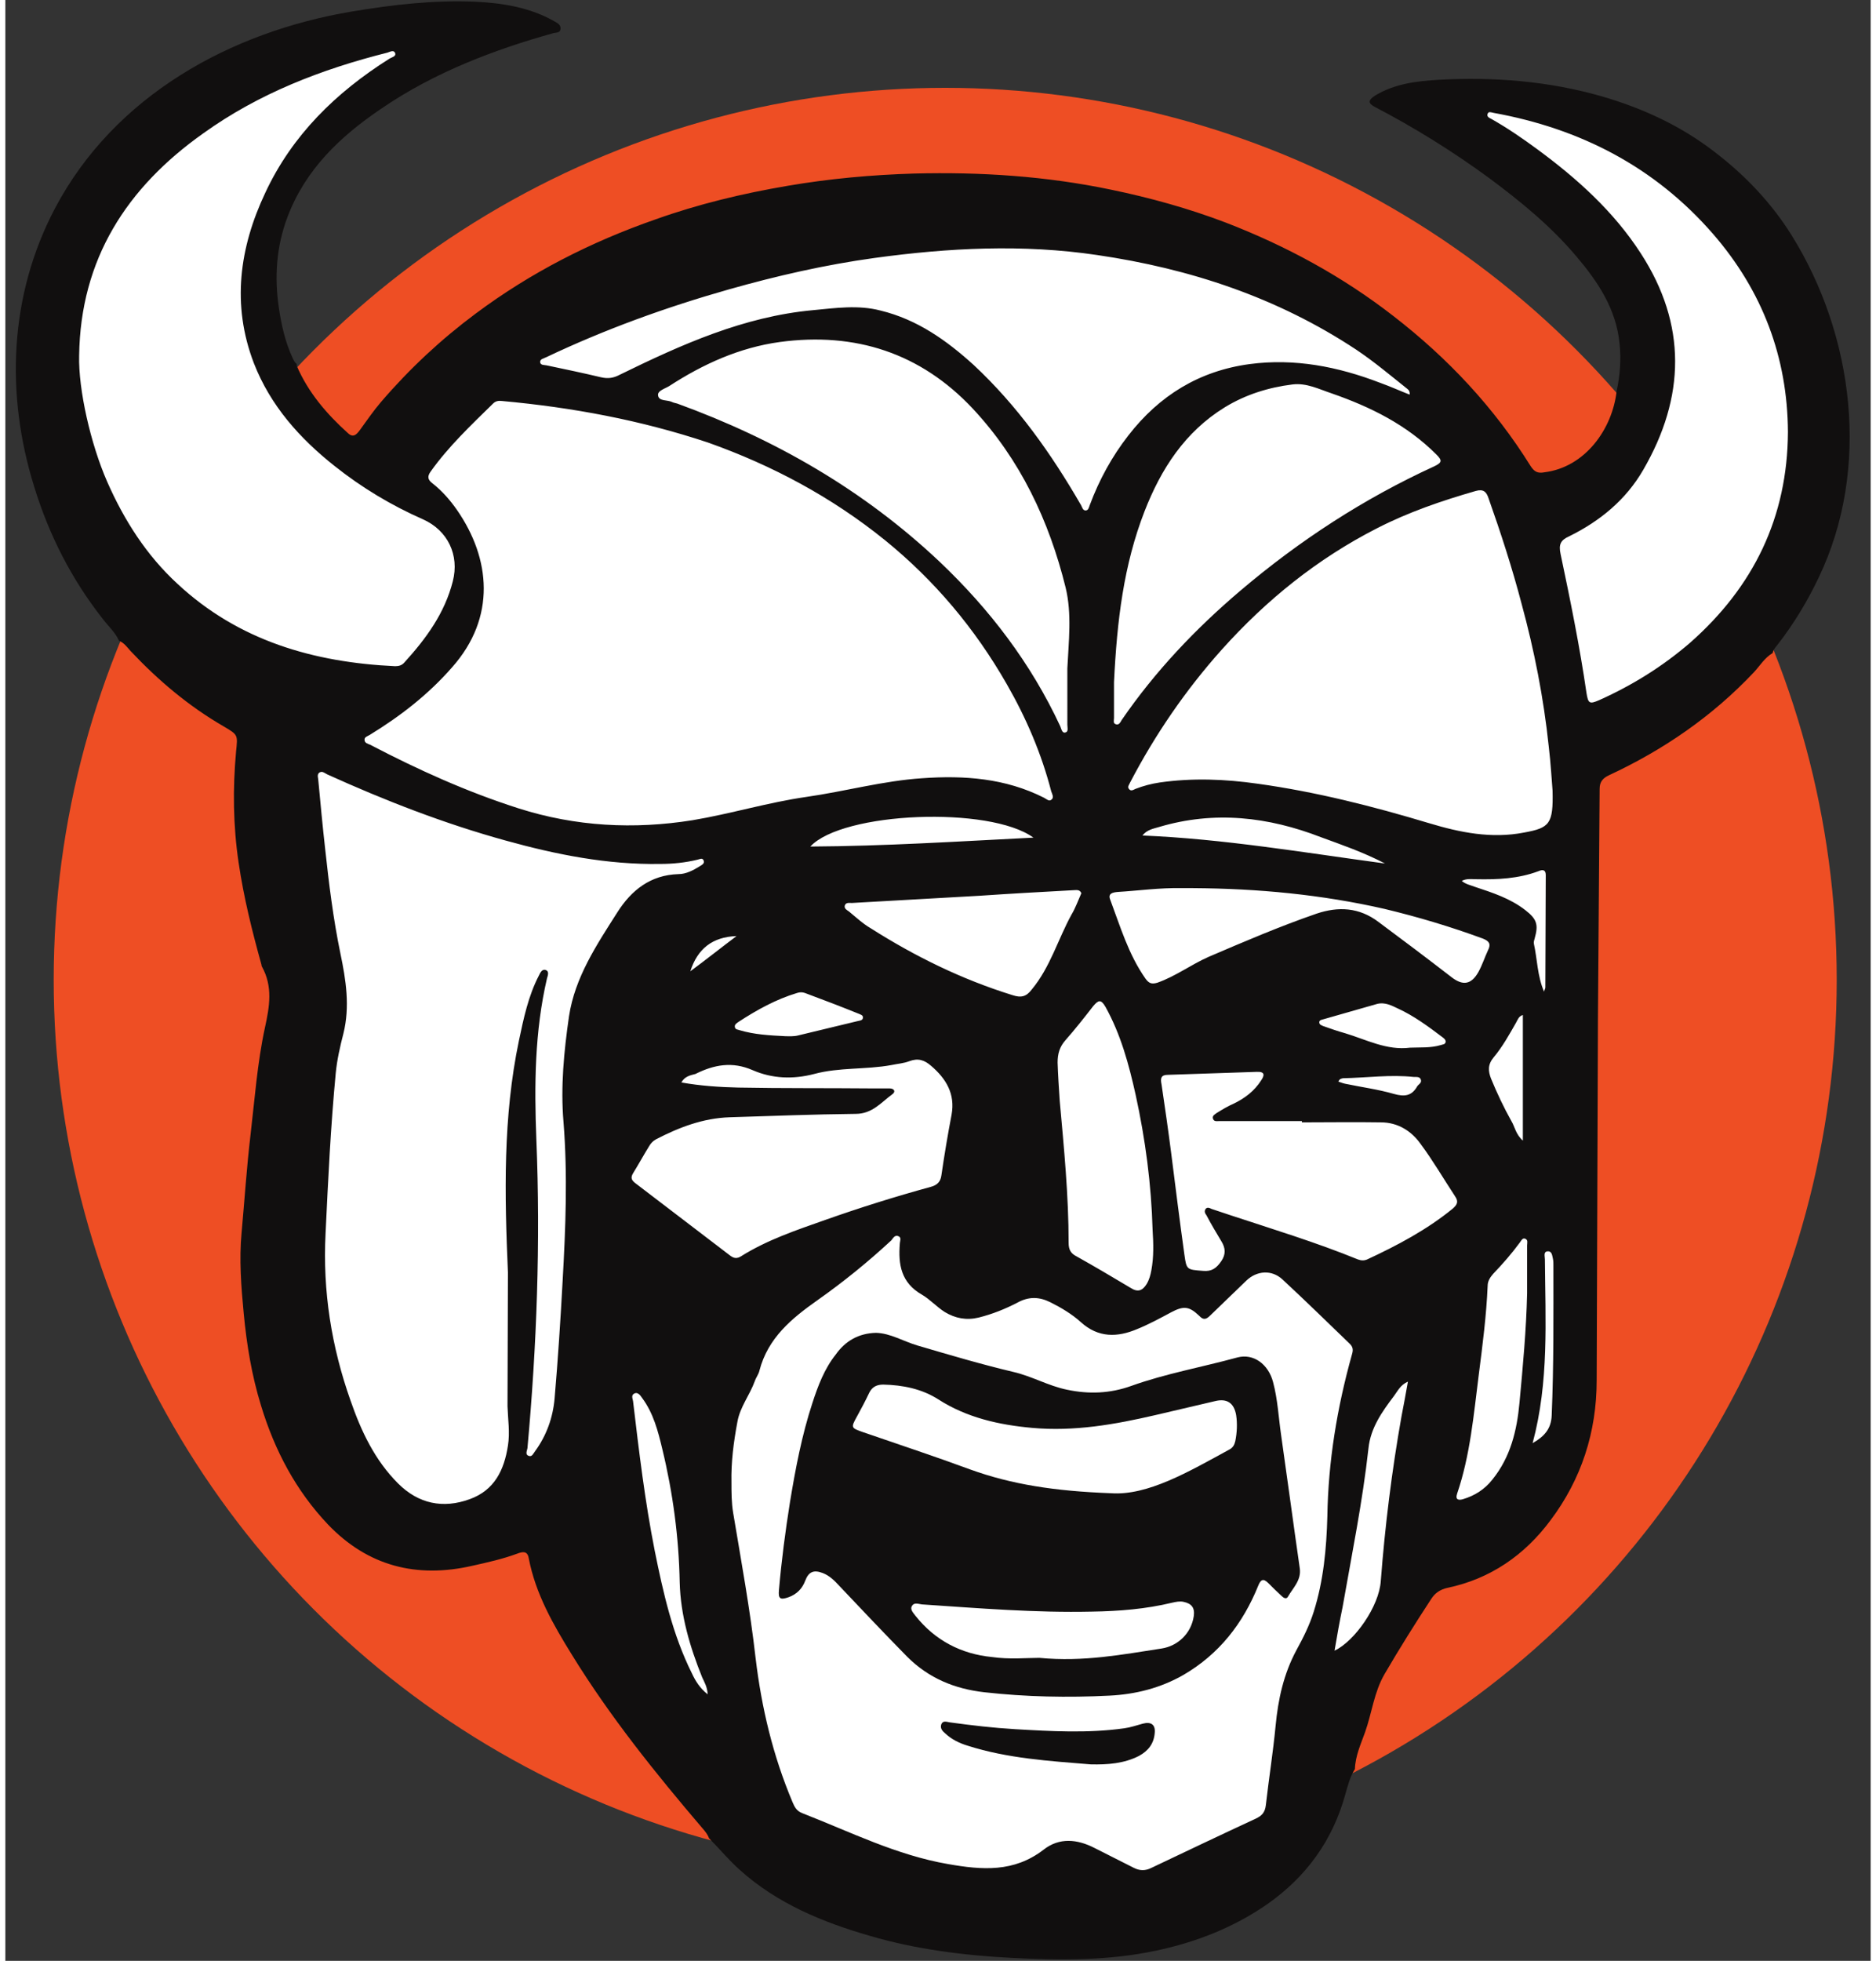 <svg height="2500" viewBox="14.4 17.7 439.8 462.1" width="2393" xmlns="http://www.w3.org/2000/svg"><rect x="14.4" y="17.7" width="439.8" height="462.1" fill="#333333" stroke="none"/><circle cx="236" cy="248.6" fill="#ee4e24" r="210.2"/><path d="m263.9 473.1c-3.4 0-7.1-.1-11.7-.3-12.2-.6-22.6-2.3-31.9-5-8.5-2.5-19.4-6.3-28-14-1.5-1.4-3-3-4.6-4.6-.5-.5-1-1.1-1.5-1.6-.6-1.2-1.4-2.1-1.9-2.7l-.1-.2c-10.3-12.1-21.1-25.4-30.2-40.1-4.3-7-8-13.3-9.4-20.6-.8-4.1-3.9-6.8-7.8-6.8-1.4 0-2.6.3-3.5.7-3 1.1-6.3 1.8-9.7 2.6l-.3.1c-2.8.6-5.5 1-8.1 1-7.6 0-14-2.9-19.7-8.8-6.4-6.7-11.1-15-14.2-25.3-1.9-6.1-3.1-12.8-3.9-20.5-.5-5.8-1-11.9-.5-17.8.3-2.8.5-5.6.7-8.4.4-4.8.8-9.7 1.4-14.5.3-2.2.5-4.4.7-6.6.7-6.3 1.3-12.2 2.6-18.1 1-4.6 2.5-11.4-1-18.3-2-7.2-4-15-5.1-23-1.2-8-1.4-16.1-.6-24.7v-.4c.6-6.1-.8-8.6-6.2-11.8-7.1-4.1-13.8-9.6-20.5-16.6-.1-.1-.2-.3-.3-.4-.5-.6-1.2-1.4-2.3-2.2-.8-1.3-1.7-2.3-2.5-3.2-.3-.4-.7-.8-1-1.1-6.7-8.5-11.7-18.3-15.1-29.1-6.6-21.1-5-42.6 4.4-60.5 11.7-22.3 35.5-38 65.3-43 9.3-1.6 16.9-2.3 23.8-2.3 1.2 0 2.4 0 3.6.1-1.3.5-2.6 1-3.8 1.5-8.1 3.4-15.2 7.2-21.7 11.6-7.9 5.4-19 14.2-24.5 28.6-2.9 7.6-3.7 15.7-2.4 24.7.8 5.3 2 9.6 3.7 13.5.2.5.5 1.1 1 1.9 2.8 6.5 7.4 12.4 13.8 18.2 2.1 1.8 4.1 2.2 5.5 2.2 4.1 0 6.3-3 7.1-4.1l1.1-1.6c1.2-1.6 2.3-3.2 3.4-4.5 6.3-7.3 13.5-14 21.3-19.9 11.9-8.9 25.2-15.9 40.6-21.3 9.3-3.3 19.1-5.7 30-7.6 9.5-1.6 19.3-2.5 29-2.8 2.2-.1 4.3-.1 6.5-.1 13.8 0 26.4 1.2 38.4 3.7 9.6 2 18.1 4.4 25.9 7.4 13.9 5.3 26.7 12.4 38 21.2 12.5 9.7 22.9 21 30.7 33.6 2.4 3.9 5.7 4.7 8.1 4.7.6 0 1.3-.1 2-.2 12.7-2.2 20.5-14.1 21.8-24.9.9-4.6 1.2-8.8.8-12.8-1-10.2-6.5-18-11.7-24.2-6.9-8.2-15.2-14.7-21.7-19.5-5.4-4-11-7.7-16.7-11.1.4 0 .9-.1 1.3-.1 2.5-.1 4.9-.2 7.3-.2 10.5 0 19.9 1.3 28.9 3.8 9.5 2.7 17.5 6.7 24.4 12 7 5.4 12.4 11.2 16.6 17.9 14.2 22.9 16.6 52 6 74.1-2.6 5.4-5.6 10.4-9 14.9l-.1.2c-.3.4-.7.9-1.1 1.5-1.3 1.1-2.2 2.2-2.9 3.2-.3.4-.6.8-.9 1.1-8.8 9.3-19.6 17-32.2 22.8-4.9 2.3-6 6.3-6 9.2 0 8.8-.1 17.6-.2 26.4-.1 9.4-.1 18.7-.2 28.1-.1 27.4-.2 54.9-.2 82.3v2.6c0 10.8-3.2 20.6-9.6 29.1-5.4 7.3-12.1 11.6-20.4 13.3-3.4.7-6.1 2.6-8 5.5-4.2 6.4-7.8 12.3-11.2 18-2.1 3.5-3 7.2-3.9 10.5-.4 1.6-.8 3.1-1.3 4.4-.2.5-.4 1-.5 1.5-.8 2.2-1.7 4.6-2.1 7.4-1 2-1.5 3.9-1.9 5.5l-.2.8c-2.5 9.1-7.7 16.3-15.7 22-6.7 4.7-14.5 8-23.8 10-5.7 1.4-12.2 2-20.2 2z" fill="#fff"/><g fill="#110f0f"><path d="m394.3 109.9c.8-3.7 1.1-7.4.7-11.2-.8-8.2-5.1-14.6-10.2-20.6-6-7.1-13.1-12.9-20.5-18.4-8.6-6.3-17.6-11.9-27-16.8-1.7-.9-1.6-1.6.1-2.7 4.6-2.8 9.9-3.4 15-3.7 13-.7 25.8.3 38.4 3.9 9.6 2.8 18.6 6.9 26.6 13.1 7.2 5.5 13.4 12 18.2 19.7 14.7 23.6 18.6 55 6.4 80.5-2.7 5.7-5.9 11-9.8 16-.5.6-1 1.2-1.1 1.9-1.9 1.1-3 3-4.4 4.5-9.8 10.4-21.3 18.3-34.2 24.3-1.5.7-2.2 1.6-2.2 3.2-.1 18.2-.3 36.3-.4 54.5l-.3 84.9c0 12.2-3.6 23.3-10.9 33-6.1 8.2-14.2 13.8-24.3 15.9-1.7.4-2.9 1.2-3.8 2.6-3.8 5.8-7.5 11.7-11 17.7-2.5 4.3-3 9.2-4.6 13.7-1 2.8-2.3 5.6-2.4 8.7-1.2 1.9-1.7 4-2.3 6.1-3 10.8-9.2 19.3-18.3 25.7-7.9 5.5-16.8 9-26.3 11-11.3 2.4-22.7 2.3-34.1 1.7-11.3-.6-22.5-2-33.4-5.2-11.1-3.2-21.8-7.6-30.6-15.5-2.6-2.3-4.8-5-7.3-7.5-.3-.9-.9-1.6-1.5-2.3-11.1-13-21.8-26.3-30.8-40.9-4.4-7.1-8.6-14.4-10.2-22.8-.3-1.8-1.5-1.5-2.6-1.1-3.5 1.3-7.1 2.1-10.7 2.9-13.1 3-24.6.1-34-9.7-7.6-8-12.6-17.5-15.8-28-2.2-7.1-3.4-14.4-4.1-21.8-.6-6.3-1.1-12.7-.5-19 .7-7.7 1.2-15.4 2.1-23 1-8.5 1.6-17 3.4-25.3 1.1-5 1.9-9.7-.7-14.4-.1-.1-.1-.3-.1-.4-2.2-7.9-4.2-15.9-5.4-24.1-1.3-8.7-1.4-17.5-.6-26.2.4-3.9.5-3.9-2.9-5.9-8.3-4.8-15.4-10.8-22-17.8-.8-.9-1.5-1.9-2.7-2.4-.9-2-2.5-3.4-3.8-5.1-7.4-9.4-12.7-19.8-16.2-31.2-6.8-21.8-5.9-45.1 4.9-65.6 14-26.5 41.3-41.6 70.1-46.4 9.6-1.6 19.2-2.7 28.9-2.3 6.4.3 12.9 1.3 18.7 4.6.7.4 1.6.8 1.5 1.8-.1 1.1-1.2.8-2 1.1-6.8 1.9-13.4 4.1-19.9 6.8-7.2 3-14.1 6.6-20.5 11-9.6 6.5-17.8 14.3-22 25.5-2.6 6.9-3.1 14.1-2 21.4.6 4.1 1.5 8 3.2 11.7.3.6.5 1.1 1 1.5v.4c2.7 6.3 7.1 11.4 12.1 15.9 1.3 1.2 2.1.2 2.9-.9 1.6-2.2 3.1-4.4 4.9-6.5 6.7-7.8 14.1-14.7 22.3-20.8 13-9.7 27.2-16.9 42.4-22.2 10.1-3.6 20.5-6.1 31.1-7.9 9.9-1.7 19.9-2.6 29.9-2.9 15.6-.4 31.1.6 46.4 3.8 9.2 1.9 18.2 4.4 26.9 7.7 14.3 5.5 27.6 12.7 39.7 22.1 12.8 9.9 23.7 21.5 32.3 35.3.9 1.4 1.7 1.8 3.3 1.5 9.6-1.2 16-10.2 17-19.1zm-262.8 2.3c-.8-.1-1.5 0-2.1.6-5.2 5.1-10.5 10.1-14.7 16-.8 1.1-.8 1.9.4 2.8 2.3 1.8 4.2 4 5.8 6.3 7.9 11.4 9.3 25.3-1.2 37.1-5.6 6.4-12.2 11.5-19.4 15.9-.5.3-1.3.5-1.2 1.2 0 .7.8.9 1.3 1.1 11.3 5.9 22.8 11.1 35 15 13.5 4.3 27.2 5 41 2.8 9-1.5 17.8-4.2 26.9-5.5s18.1-3.8 27.3-4.4c9.9-.7 19.6 0 28.7 4.6.6.3 1.2 1 1.8.4.6-.5.1-1.3-.1-1.9-2.3-8.9-5.9-17.3-10.5-25.3-7.5-13.1-17-24.4-28.7-33.9-12.5-10.1-26.5-17.6-41.7-23-15.9-5.3-32.1-8.3-48.6-9.8zm54.1 254.8c0 2.4 0 4.8.4 7.2 1.9 11.4 4 22.8 5.3 34.3 1.4 11.7 4.1 23 8.7 33.9.5 1.2 1 2.1 2.3 2.6 11.3 4.4 22.2 9.9 34.4 12 8 1.4 15.5 2 22.5-3.4 3.7-2.9 7.9-2.5 12-.4 3.1 1.6 6.2 3.1 9.3 4.7 1.4.7 2.7.7 4.1 0 8.2-3.9 16.4-7.8 24.6-11.6 1.5-.7 2.2-1.5 2.4-3.2.7-6.2 1.7-12.4 2.3-18.7s1.9-12.2 4.9-17.8c1.6-2.9 3.1-5.9 4.1-9.1 2.3-7.3 3-14.9 3.2-22.4.2-13 2.3-25.7 5.8-38.2.3-1 .3-1.7-.5-2.5-5.3-5.1-10.5-10.2-15.9-15.2-2.5-2.3-6-2.1-8.5.3l-8.5 8.2c-.9.9-1.6 1.2-2.6.1-2.4-2.3-3.7-2.4-6.7-.8-2.6 1.4-5.2 2.8-7.9 3.9-4.7 2-9.2 2.1-13.3-1.6-2.1-1.9-4.6-3.4-7.2-4.7s-5.1-1.4-7.8.1c-2.9 1.5-5.9 2.7-9.1 3.5-2.9.7-5.5.2-8-1.3-1.9-1.2-3.5-3-5.4-4.1-4.9-2.8-5.6-7.1-5.2-12 0-.6.5-1.5-.4-1.8-.8-.3-1.2.5-1.6 1-5.5 5.1-11.3 9.8-17.4 14.1s-11.7 8.9-13.7 16.6c-.2.9-.8 1.6-1.1 2.5-1.2 3.3-3.5 6.1-4.1 9.6-.9 4.8-1.5 9.5-1.4 14.2zm-52.7-49.4c-.8-18.3-1.2-36.6 2.6-54.7 1.1-5.2 2.2-10.5 4.7-15.3.3-.6.7-1.6 1.6-1.3s.5 1.3.3 2c-2.9 12.5-3 25.2-2.5 37.9 1 24.3.1 48.6-2.1 72.8-.1.6-.6 1.5.3 1.8.8.3 1.1-.6 1.5-1.1 2.7-3.7 4.2-7.9 4.6-12.4.8-9.3 1.4-18.6 1.9-27.8.7-12.5 1.2-24.9.2-37.4-.7-8.3.1-16.6 1.3-24.9 1.4-9.2 6.5-16.8 11.4-24.5 3.3-5.2 7.8-8.8 14.4-9 1.8 0 3.5-.9 5.1-1.9.5-.3 1.2-.7.8-1.4-.3-.6-.9-.2-1.4-.1-2.9.7-5.8 1-8.8 1-12.5.2-24.5-2.2-36.4-5.5-14.5-4-28.4-9.4-42.1-15.6-.6-.3-1.2-.9-1.9-.4-.6.5-.2 1.3-.2 1.9.5 5.3 1 10.7 1.6 16 .9 8.3 1.9 16.5 3.6 24.7 1.3 6.2 2.3 12.5.7 18.9-.8 3.1-1.5 6.2-1.8 9.3-1.2 12.6-1.8 25.2-2.4 37.8-.7 13.6 1.4 26.7 5.9 39.4 2.5 7.2 5.7 14 11.2 19.5 4.8 4.8 10.6 6 16.9 3.7 5.8-2.1 8.1-6.8 9-12.6.5-3.1 0-6.2-.1-9.3 0-10.5.1-21 .1-31.5zm-101.1-216.1c-.2 8 2.7 20.8 6.6 29.7 4 9.1 9.3 17.4 16.6 24.1 14.4 13.4 32.1 18.5 51.3 19.4.9 0 1.6-.2 2.2-.9 5.1-5.6 9.5-11.6 11.4-19.1 1.6-6.2-1.2-12-7-14.6-7.5-3.3-14.5-7.5-20.9-12.6-8.2-6.5-15.1-14.2-19-24.2-5.3-13.8-3.4-27.3 2.7-40.2 6.3-13.5 16.6-23.6 29.3-31.6.5-.3 1.6-.5 1.3-1.3s-1.2-.3-1.8-.1c-15.5 3.9-30.3 9.6-43.4 19-18.1 12.8-29 29.7-29.3 52.4zm347.4 102.5c-.2-2.2-.4-6.3-.9-10.4-1.2-11.4-3.4-22.6-6.4-33.6-2.2-8.4-4.9-16.7-7.8-24.9-.5-1.5-1.2-2.2-3-1.7-8 2.3-15.9 5-23.3 8.8-14.1 7.2-26.1 16.9-36.6 28.6-8.5 9.5-15.7 20-21.6 31.3-.2.5-.7 1-.3 1.5.5.7 1.1.2 1.6 0 1.8-.7 3.7-1.2 5.7-1.5 7.7-1.1 15.4-.8 23.1.3 13.7 1.9 27.1 5.3 40.4 9.3 7.3 2.2 14.7 3.7 22.4 2.2 6-1.1 6.9-2 6.7-9.9zm-33.7-93.3c.1-.7-.2-1.1-.6-1.4-3.9-3.1-7.8-6.4-12-9.2-18.6-12.3-39.2-19.1-61.1-22.3-17.5-2.6-35-1.7-52.5.7-11.6 1.6-23 4.2-34.3 7.4-14.8 4.2-29.2 9.4-43.1 16-.6.3-1.5.4-1.4 1.2.1.7 1 .6 1.5.7 4.3.9 8.6 1.8 12.8 2.8 1.7.4 3 .2 4.5-.6 14.5-7.1 29.2-13.7 45.5-15.2 5.3-.5 10.7-1.3 16 .1 8.6 2.1 15.5 7 21.9 12.8 10.3 9.6 18.3 20.9 25.3 33 .3.5.4 1.3 1.1 1.3s.8-.8 1-1.3c2.2-5.9 5.2-11.4 9.1-16.4 7.3-9.4 16.7-15.2 28.6-16.8 10.6-1.4 20.8.6 30.7 4.4 2.5.9 4.7 1.9 7 2.8zm89.2 8.8c-.1-17.6-6-33.2-17.6-46.6-13.8-15.9-31.4-24.9-51.8-28.6-.5-.1-1.2-.4-1.4.2-.3.8.5 1 1 1.3 3.7 2.1 7.2 4.5 10.6 7 9.4 6.9 18.1 14.7 24.5 24.6 10.9 16.8 10.5 33.9.6 51-4.1 7.1-10.2 12.1-17.5 15.7-2 .9-2.5 1.9-2 4.2 2.3 10.9 4.5 21.7 6.1 32.7.4 2.5.7 2.7 3 1.7 7.8-3.5 14.9-7.9 21.4-13.5 15-13.2 23-29.6 23.1-49.7zm-169.9 55.7c.3-6.3 1.1-12.8-.4-19-3.9-15.8-10.7-30.2-21.9-42.2-12.3-13.1-27.7-18.1-45.5-15.7-9.5 1.3-18.1 5.2-26.1 10.4-1 .6-2.8 1.1-2.6 2.2.2 1.4 2.1 1 3.2 1.5.4.2.9.3 1.3.4 23.1 8.4 44 20.4 61.9 37.3 11.8 11.2 21.5 23.9 28.4 38.7.3.6.4 1.8 1.3 1.5.7-.2.4-1.2.4-1.8zm11 3.3v8.4c0 .6-.3 1.3.5 1.5.7.2 1-.5 1.3-1 7.9-11.5 17.4-21.5 28-30.5 13.9-11.8 29.1-21.7 45.7-29.3 1.9-.9 1.9-1.4.5-2.8-7-7-15.5-11.2-24.7-14.4-3-1-5.9-2.5-9.2-2.1-5.7.7-11.1 2.4-16 5.4-9.4 5.8-15 14.5-18.9 24.5-4.9 12.6-6.5 25.7-7.2 40.3zm-102 94.3c4.5.8 9 1.1 13.4 1.2 10.5.2 21 .1 31.6.2h4.1c1.1 0 1.5.8.6 1.4-2.6 1.9-4.7 4.6-8.6 4.6-9.9.1-19.8.5-29.7.8-6.3.2-12 2.4-17.4 5.2-.7.4-1.2.9-1.6 1.6-1.3 2.1-2.5 4.3-3.8 6.4-.6 1-.4 1.6.5 2.3 7.5 5.7 14.9 11.4 22.4 17.1.8.6 1.5.8 2.5.2 6.2-3.9 13.1-6.2 19.9-8.6 8.2-2.9 16.5-5.5 24.9-7.8 1.5-.4 2.3-1.2 2.5-2.7.7-4.8 1.5-9.6 2.4-14.3.9-4.9-1.3-8.5-4.8-11.5-1.6-1.4-3.1-1.9-5.2-1.1-1.3.5-2.8.6-4.2.9-6 1.1-12.3.5-18.2 2.1-5 1.3-9.9 1.1-14.5-.9-4.8-2.1-9.1-1.3-13.5.9-1.1.3-2.5.5-3.3 2zm146.3 9.4v-.3h-19.5c-.6 0-1.3.2-1.5-.7-.1-.6.5-.9.9-1.2 1.3-.8 2.6-1.6 4-2.2 2.7-1.3 4.9-3 6.5-5.5.9-1.3.8-2.1-1.1-2-7 .2-13.9.5-20.9.7-1.6 0-1.8.8-1.5 2.2.8 5.4 1.6 10.9 2.3 16.4 1 7.9 2 15.9 3.1 23.8.5 3.6.6 3.5 4.4 3.8 2.1.2 3.2-.7 4.3-2.3s1-3.1 0-4.7c-1.2-2-2.4-4-3.5-6.1-.3-.4-.6-.9-.2-1.5.4-.5 1-.2 1.4 0l4.5 1.5c10 3.3 20.2 6.4 30 10.4.8.3 1.5.3 2.2 0 7.1-3.3 14.1-7 20.2-12 1-.9 1.4-1.6.5-2.9-2.7-4.1-5.2-8.4-8.1-12.3-2.2-3.1-5.4-5.1-9.4-5.1-6.2-.1-12.4 0-18.6 0zm-35.2 25.4c-.3-10.8-1.7-21.4-4-31.9-1.6-7.2-3.5-14.2-7.1-20.7-1.1-1.9-1.7-1.6-2.9-.2-2.1 2.7-4.3 5.5-6.6 8.1-1.3 1.5-1.8 3.1-1.8 5.2.1 3 .3 6 .5 9 1 11.1 2.1 22.3 2.1 33.5 0 1.6.5 2.5 1.9 3.2 4.3 2.4 8.5 4.9 12.7 7.4 1.7 1.1 2.8.7 3.8-.9.6-1 .9-2.1 1.1-3.2.6-3.2.5-6.4.3-9.5zm9.6-80.6h-2.9c-5-.1-10 .6-14.9.9-1.1.1-2.4.3-1.8 1.8 2.4 6.4 4.3 12.9 8.3 18.6.8 1.1 1.4 1.4 2.8 1 4.3-1.5 8-4.3 12.1-6.1 8.4-3.6 16.8-7.2 25.5-10.2 5.1-1.7 10-1.5 14.6 2 5.8 4.3 11.5 8.6 17.2 13 2.6 2 4.6 1.8 6.3-1.2.9-1.6 1.5-3.5 2.3-5.2.7-1.4.3-2.1-1.2-2.7-7.6-2.8-15.3-5.1-23.2-7-14.9-3.4-29.9-4.8-45.1-4.9zm-26.4 1.2c-.4-1-1.3-.7-2.1-.7-7.3.4-14.6.8-21.9 1.3-10 .6-20.1 1.1-30.1 1.7-.6 0-1.5-.2-1.7.7-.1.7.6 1 1 1.3 1.7 1.4 3.3 2.9 5.2 4 10.4 6.6 21.4 12 33.3 15.7 2.1.7 3.3.4 4.6-1.3 4.4-5.3 6.2-11.9 9.4-17.7.9-1.5 1.5-3.2 2.3-5zm105.1 94.3v-11.3c0-.6.3-1.3-.5-1.6-.6-.2-.9.5-1.2.9-1.9 2.6-4.1 5.1-6.3 7.4-.7.8-1.3 1.7-1.3 2.8-.3 7-1.2 14-2.1 21-1.2 9.4-2 18.9-5.1 28-.5 1.5.4 1.6 1.4 1.3 2.7-.8 5.1-2.3 6.9-4.6 4.3-5.3 5.8-11.6 6.4-18.1.8-8.6 1.6-17.1 1.8-25.8zm-45.4 84.2c4.7-2.2 10.5-10.4 10.9-16.4 1-13 2.6-26 4.9-38.9.5-2.6 1-5.2 1.5-8.1-1.8.8-2.4 2.2-3.3 3.4-2.8 3.7-5.5 7.5-6 12.3-1.4 12.6-3.9 24.9-6.1 37.4-.7 3.4-1.3 6.7-1.9 10.3zm-147.8 10.3c-.1-1.8-.8-2.9-1.3-4-2.9-7.2-5.1-14.6-5.3-22.4-.2-10.6-1.6-21.1-4.1-31.4-1-4.2-2.1-8.5-4.8-12.1-.4-.6-1-1.4-1.8-1s-.4 1.2-.3 1.8c1.4 11.8 2.8 23.6 5.1 35.2 2 9.9 4.2 19.8 8.8 29 .8 1.7 1.8 3.4 3.7 4.9zm159.7-195.8c-5.2-2.7-10.2-4.4-15.1-6.2-12.4-4.8-25.1-6.3-38.2-2.4-1.3.4-2.8.6-3.9 2 19.2.8 37.9 4 57.2 6.6zm-82.9-6.1c-10.3-7.5-45-6.1-52.6 2.1 17.6-.1 34.8-1.2 52.6-2.1zm-58.4 46.8c.6 0 1.9.1 3-.2 4.7-1.1 9.4-2.3 14.1-3.4.4-.1 1-.1 1.1-.7.1-.7-.6-.8-1-1-4.2-1.7-8.4-3.3-12.7-4.9-.6-.2-1.2-.2-1.8 0-5 1.5-9.5 4-13.8 6.8-.4.3-1 .6-.9 1.2.1.7.7.6 1.2.8 3.4 1 6.8 1.2 10.8 1.4zm147.2 2.7c2.4-.1 4.8.1 7.2-.6.5-.2 1.1-.1 1.2-.8 0-.5-.4-.8-.8-1.1-3.3-2.5-6.7-5-10.4-6.7-1.5-.7-3.1-1.6-5-1.1l-12.6 3.6c-.4.1-1 .2-1 .7 0 .6.5.7.9.9 1.7.6 3.4 1.2 5.2 1.7 5 1.5 9.8 4.1 15.3 3.4zm31.6-13.2c.1-.5.3-.7.3-1 0-8.8.1-17.7.1-26.5 0-1.3-.8-1.3-1.7-.9-4.8 1.8-9.7 2-14.7 1.9-1.1 0-2.3-.2-3.4.4.9.8 2.1 1 3.1 1.4 4.2 1.4 8.3 2.7 11.9 5.5 2.7 2.1 3.1 3.4 2.2 6.6-.1.4-.3.9-.2 1.3.8 3.6.8 7.6 2.4 11.3zm-5 35.1v-29.6c-1 .3-1.2 1.1-1.6 1.8-1.6 2.8-3.2 5.7-5.3 8.2-1.4 1.7-1.3 3.2-.6 5 1.4 3.4 3 6.8 4.8 10 .8 1.3 1 3.1 2.7 4.6zm2.3 71.3c2.8-1.6 4.4-3.4 4.5-6.6.5-11.8.4-23.6.4-35.4 0-.5 0-.9-.1-1.4-.2-.8-.2-1.9-1.3-1.8-1 .1-.6 1.2-.6 1.9.1 14.4 1 28.8-2.9 43.3zm-45.8-85.2c.6.2 1.1.4 1.6.5 3.8.8 7.7 1.3 11.5 2.4 2.5.7 4.2.5 5.5-1.8.3-.5 1.2-.8.8-1.7-.3-.6-1.1-.5-1.6-.5-5.6-.6-11.2.2-16.7.3-.4.1-.8.1-1.1.8zm-141.9-34.3c-5.7.2-9.2 3-10.9 8.3 3.8-2.8 7.3-5.6 10.9-8.3z"/><path d="m219.7 331.8c3.4.1 6.4 2 9.8 3 7.5 2.2 14.9 4.4 22.5 6.2 4.4 1 8.3 3.3 12.7 4.2 5.2 1.1 10.2.9 15.2-.9 8.1-2.9 16.6-4.4 25-6.7 3.8-1 7.3 1.6 8.4 5.8 1.1 4.1 1.3 8.4 1.9 12.5 1.5 10.5 2.9 21 4.4 31.4.4 2.8-1.6 4.6-2.8 6.7-.4.7-1.1.2-1.5-.2-1.1-1-2.1-2-3.1-3-1.2-1.2-1.8-.9-2.4.6-3.6 8.9-9.2 16.1-17.6 21-5.4 3.1-11.3 4.6-17.5 4.9-9.8.5-19.7.3-29.5-.8-7-.8-13.1-3.3-18.2-8.4-5.4-5.5-10.7-11.1-16-16.7-1.1-1.2-2.3-2.4-3.9-3-2.1-.8-3.3-.3-4.1 1.8-.7 1.9-2 3.2-3.9 3.9-2 .7-2.5.4-2.3-1.7.6-6.9 1.5-13.8 2.6-20.7 1.3-7.9 2.8-15.8 5.3-23.4 1.3-4 2.8-8 5.5-11.4 2.2-3.1 5.3-5 9.5-5.1zm55.4 37.8c8.6.6 18.2-5 27.9-10.3.8-.4 1.2-1.1 1.4-2 .4-2 .5-4.1.2-6.1-.5-2.9-2.2-4-5-3.3l-14.1 3.3c-9.5 2.2-19.1 3.9-29 3-7.8-.7-15.4-2.4-22.1-6.7-3.9-2.5-8.4-3.4-13-3.5-1.5 0-2.6.5-3.3 1.9-.9 1.9-1.9 3.8-2.9 5.6-1.5 2.7-1.4 2.7 1.4 3.7 8.4 2.9 16.9 5.7 25.3 8.8 9.7 3.5 19.8 5.1 33.2 5.6zm-16.9 38.8c10.5 1 19.6-.8 28.8-2.2 3.9-.6 7-3.6 7.6-7.6.3-2-.5-3-2.4-3.4-.9-.2-1.8 0-2.7.2-6.2 1.5-12.5 2-18.9 2.1-13.4.3-26.7-.8-40.1-1.7-.8-.1-1.8-.5-2.3.3-.6.9.3 1.7.8 2.4 4.6 5.8 10.8 9 18 9.7 4.1.6 8.2.2 11.2.2zm12.1 25.1c-9.8-.8-19.6-1.4-29-4.4-2-.6-3.8-1.5-5.3-2.9-.6-.5-1.3-1.2-.9-2.2.4-.9 1.3-.5 2-.4 5.1.7 10.2 1.3 15.3 1.6 8.6.5 17.2 1 25.8-.2 1.5-.2 2.9-.7 4.4-1.1 1.9-.5 3 .2 2.8 2.2-.2 2.5-1.5 4.2-3.7 5.4-3.5 1.8-7.4 2.1-11.4 2z"/></g></svg>